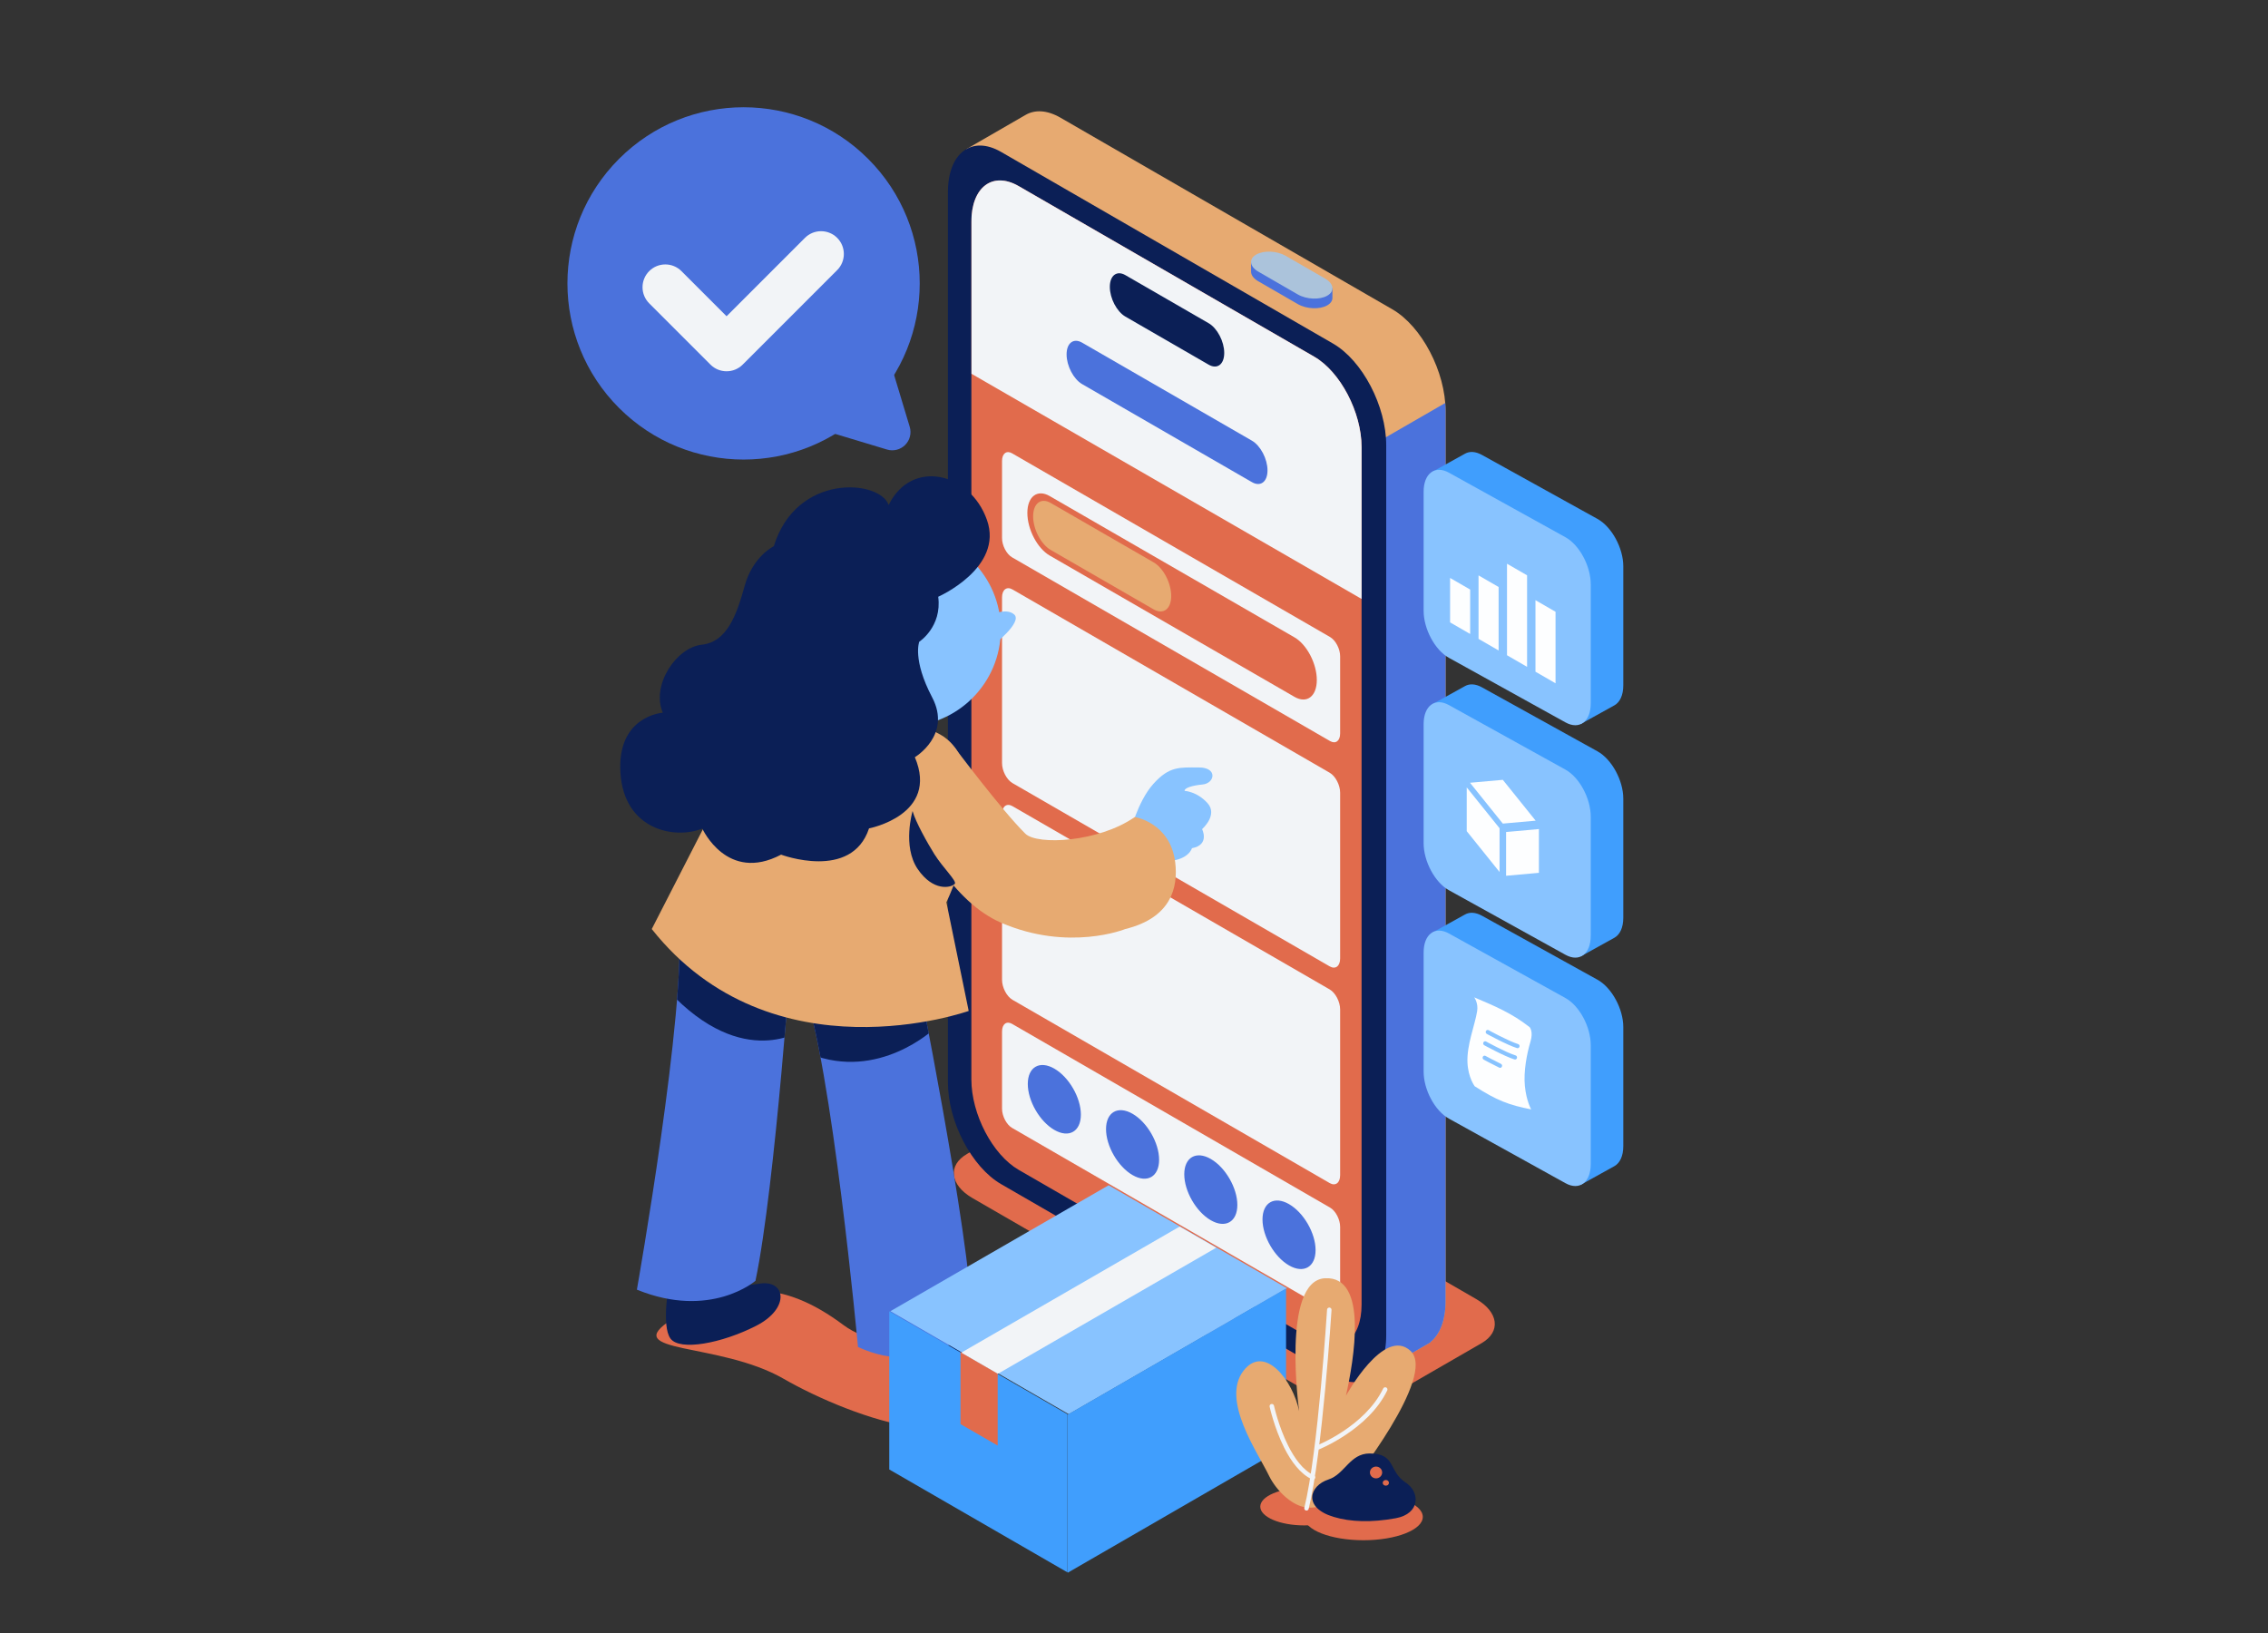 <svg xmlns="http://www.w3.org/2000/svg" fill-rule="evenodd" stroke-linejoin="round" stroke-miterlimit="2" clip-rule="evenodd" viewBox="0 0 3000 2160" id="Mobileapp"><rect x="0" y="0" width="3000" height="2160" fill="#333333" stroke="none"/><g transform="scale(2)" fill="#e05947" class="color000000 svgShape"><rect width="1500" height="1080" fill="none"></rect><g transform="translate(-169.225 -28.205)scale(1.123)" fill="#e05947" class="color000000 svgShape"><path fill="#e16b4c" d="M-179.056,1007.99C-179.056,996.381 -190.289,986.953 -204.124,986.953L-270.004,986.953C-283.84,986.953 -295.072,996.381 -295.072,1007.99L-295.072,1181.93C-295.072,1193.55 -283.84,1202.97 -270.004,1202.97L-204.124,1202.97C-190.289,1202.97 -179.056,1193.55 -179.056,1181.93L-179.056,1007.99Z" transform="matrix(.835 -.482 1.148 .663 -187.339 -79.811)" class="colore1e3ee svgShape"></path><path fill="#e7aa71" d="M754.683,92.798C760.184,89.597 767.366,89.882 775.22,94.416L970.704,207.279C987.993,217.26 1002.03,244.079 1002.03,267.131L1002.03,791.479C1002.03,802.812 998.637,811.138 993.133,815.489L993.193,815.652L958.269,835.816L941.986,791.531L781.325,698.774C764.036,688.792 750,661.973 750,638.921L743.895,198.73L719.759,112.961L754.683,92.798Z" class="color7887da svgShape"></path><clipPath id="a"><path d="M754.683,92.798C760.184,89.597 767.366,89.882 775.22,94.416L970.704,207.279C987.993,217.26 1002.03,244.079 1002.03,267.131L1002.03,791.479C1002.03,802.812 998.637,811.138 993.133,815.489L993.193,815.652L958.269,835.816L941.986,791.531L781.325,698.774C764.036,688.792 750,661.973 750,638.921L743.895,198.73L719.759,112.961L754.683,92.798Z" fill="#e05947" class="color000000 svgShape"></path></clipPath><g clip-path="url(#a)" fill="#e05947" class="color000000 svgShape"><rect width="119.815" height="346.331" x="1063.14" y="753.865" fill="#4b72dc" transform="matrix(.508 -.293 0 1.59 413.326 -596.748)" class="color4b61dc svgShape"></rect></g><path fill="#0b1f56" d="M1116.69,-234.73C1116.69,-254.693 1100.49,-270.901 1080.52,-270.901L854.799,-270.901C834.836,-270.901 818.628,-254.693 818.628,-234.73L818.628,219.369C818.628,239.333 834.836,255.54 854.799,255.54L1080.52,255.54C1100.49,255.54 1116.69,239.333 1116.69,219.369L1116.69,-234.73Z" transform="rotate(30)skewX(30)" class="color10243e svgShape"></path><g transform="matrix(.771 .445 0 1.093 91.606 50.436)" fill="#e05947" class="color000000 svgShape"><path fill="#e16b4c" d="M1116.69,-236.868C1116.69,-255.651 1100.49,-270.901 1080.52,-270.901L854.799,-270.901C834.836,-270.901 818.628,-255.651 818.628,-236.868L818.628,225.129C818.628,243.912 834.836,259.162 854.799,259.162L1080.52,259.162C1100.49,259.162 1116.69,243.912 1116.69,225.129L1116.69,-236.868Z" class="colore1e3ee svgShape"></path><clipPath id="b"><path d="M1116.69,-236.868C1116.69,-255.651 1100.49,-270.901 1080.52,-270.901L854.799,-270.901C834.836,-270.901 818.628,-255.651 818.628,-236.868L818.628,225.129C818.628,243.912 834.836,259.162 854.799,259.162L1080.52,259.162C1100.49,259.162 1116.69,243.912 1116.69,225.129L1116.69,-236.868Z" fill="#e05947" class="color000000 svgShape"></path></clipPath><g clip-path="url(#b)" fill="#e05947" class="color000000 svgShape"><rect width="200.463" height="70.464" x="880.273" y="-160.442" fill="#f2f4f7" transform="matrix(1.487 0 0 1.801 -490.245 6.956)" class="colorf2f3f7 svgShape"></rect></g></g><path fill="#f2f4f7" d="M963.423,-95.484C963.423,-102.276 961.955,-107.791 960.146,-107.791L856.506,-107.791C854.697,-107.791 853.229,-102.276 853.229,-95.484L853.229,-24.666C853.229,-17.874 854.697,-12.36 856.506,-12.36L960.146,-12.36C961.955,-12.36 963.423,-17.874 963.423,-24.666L963.423,-95.484Z" transform="matrix(1.807 1.044 0 .642 -800.959 -532.906)" class="colorf2f3f7 svgShape"></path><path fill="#e16b4c" d="M963.423,-60.075C963.423,-86.41 959.617,-107.791 954.929,-107.791L861.723,-107.791C857.035,-107.791 853.229,-86.41 853.229,-60.075C853.229,-33.741 857.035,-12.36 861.723,-12.36L954.929,-12.36C959.617,-12.36 963.423,-33.741 963.423,-60.075Z" transform="matrix(1.547 .893 0 .367 -564.207 -412.71)" class="colore1e3ee svgShape"></path><path fill="#e7aa71" d="M963.423,-60.075C963.423,-86.41 957.132,-107.791 949.382,-107.791L867.27,-107.791C859.52,-107.791 853.229,-86.41 853.229,-60.075C853.229,-33.741 859.52,-12.36 867.27,-12.36L949.382,-12.36C957.132,-12.36 963.423,-33.741 963.423,-60.075Z" transform="matrix(.738 .426 0 .29 129.456 -16.876)" class="color7887da svgShape"></path><path fill="#f2f4f7" d="M963.423,-95.484C963.423,-102.276 961.955,-107.791 960.146,-107.791L856.506,-107.791C854.697,-107.791 853.229,-102.276 853.229,-95.484L853.229,-24.666C853.229,-17.874 854.697,-12.36 856.506,-12.36L960.146,-12.36C961.955,-12.36 963.423,-17.874 963.423,-24.666L963.423,-95.484Z" transform="matrix(1.807 1.044 0 .642 -800.959 -196.886)" class="colorf2f3f7 svgShape"></path><ellipse cx="971.098" cy="199.899" fill="#4b72dc" rx="18.047" ry="15.629" transform="rotate(30 47.183 -151.383)skewX(30)" class="color4b61dc svgShape"></ellipse><ellipse cx="971.098" cy="199.899" fill="#4b72dc" rx="18.047" ry="15.629" transform="rotate(30 20.582 -52.104)skewX(30)" class="color4b61dc svgShape"></ellipse><ellipse cx="971.098" cy="199.899" fill="#4b72dc" rx="18.047" ry="15.629" transform="rotate(30 -6.02 47.176)skewX(30)" class="color4b61dc svgShape"></ellipse><ellipse cx="971.098" cy="199.899" fill="#4b72dc" rx="18.047" ry="15.629" transform="rotate(30 -32.622 146.455)skewX(30)" class="color4b61dc svgShape"></ellipse><path fill="#f2f4f7" d="M963.423,-100.917C963.423,-104.711 961.895,-107.791 960.014,-107.791L856.638,-107.791C854.757,-107.791 853.229,-104.711 853.229,-100.917L853.229,-19.234C853.229,-15.44 854.757,-12.36 856.638,-12.36L960.014,-12.36C961.895,-12.36 963.423,-15.44 963.423,-19.234L963.423,-100.917Z" transform="matrix(1.807 1.044 0 1.195 -800.959 -393.257)" class="colorf2f3f7 svgShape"></path><path fill="#f2f4f7" d="M963.423,-100.917C963.423,-104.711 961.895,-107.791 960.014,-107.791L856.638,-107.791C854.757,-107.791 853.229,-104.711 853.229,-100.917L853.229,-19.234C853.229,-15.44 854.757,-12.36 856.638,-12.36L960.014,-12.36C961.895,-12.36 963.423,-15.44 963.423,-19.234L963.423,-100.917Z" transform="matrix(1.807 1.044 0 1.195 -800.959 -265.634)" class="colorf2f3f7 svgShape"></path><path fill="#0b1f56" d="M1007.31,-219.891C1007.31,-226.147 1002.57,-231.225 996.73,-231.225L940.091,-231.225C934.254,-231.225 929.516,-226.147 929.516,-219.891C929.516,-213.636 934.254,-208.557 940.091,-208.557L996.73,-208.557C1002.57,-208.557 1007.31,-213.636 1007.31,-219.891Z" transform="matrix(.866 .5 0 1.077 -.648 -33.87)" class="color10243e svgShape"></path><path fill="#4b72dc" d="M1007.31,-219.891C1007.31,-226.147 1004.61,-231.225 1001.28,-231.225L935.537,-231.225C932.214,-231.225 929.516,-226.147 929.516,-219.891C929.516,-213.636 932.214,-208.557 935.537,-208.557L1001.28,-208.557C1004.61,-208.557 1007.31,-213.636 1007.31,-219.891Z" transform="matrix(1.521 .878 0 1.077 -634.95 -345.452)" class="color4b61dc svgShape"></path><g transform="scale(1 -1)rotate(60 1452.411 35.289)" fill="#e05947" class="color000000 svgShape"><path fill="#4b72dc" d="M991.226,342.797L991.226,342.795L996.307,345.729L994.099,363.481L994.099,376.243C994.099,381.97 990.734,388.601 986.499,391.37L986.031,395.128L980.95,392.194L980.951,392.188C979.129,391.267 977.964,388.929 977.964,385.558L977.964,358.681C977.964,352.745 981.579,345.837 986.031,343.267C988.009,342.125 989.822,342.029 991.226,342.797Z" transform="translate(-1.657 22.263)" class="color4b61dc svgShape"></path><path fill="#abc3db" d="M1144.6,795.104C1144.6,789.963 1140.43,785.789 1135.29,785.789C1130.15,785.789 1125.97,789.963 1125.97,795.104L1125.97,818.381C1125.97,823.522 1130.15,827.696 1135.29,827.696C1140.43,827.696 1144.6,823.522 1144.6,818.381L1144.6,795.104Z" transform="rotate(-30 56.547 2.93)skewX(-30)" class="colorabb3db svgShape"></path></g><g transform="translate(-9.551 -184.558)scale(1.27)" fill="#e05947" class="color000000 svgShape"><g transform="translate(-169.25 -2.377)scale(.978)" fill="#e05947" class="color000000 svgShape"><path fill="#e16b4c" d="M-571.141,1064.45C-525.753,1062.68 -507.043,1075.53 -513.537,1113.28C-518.51,1142.19 -469.011,1151.64 -488.834,1170.1C-549.18,1226.31 -568.147,1157.31 -568.147,1122.32C-568.147,1087.33 -612.437,1066.06 -571.141,1064.45Z" transform="matrix(.664 -.383 .881 .508 62.216 37.297)" class="colore1e3ee svgShape"></path><path fill="#0b1f56" d="M736.698,792.702C736.698,792.702 770.343,791.121 784.212,786.797C798.081,782.472 802.68,797.544 785.638,809.198C768.596,820.852 747.003,827.8 741.229,821.767C735.455,815.735 736.698,792.702 736.698,792.702Z" transform="matrix(.935 0 0 .914 39.548 76.576)" class="color10243e svgShape"></path><g transform="translate(1.803 24.372)" fill="#e05947" class="color000000 svgShape"><path fill="#4b72dc" d="M734.631,606.133C734.631,606.133 759.675,729.247 761.565,775.326C761.565,775.326 740.975,801.029 707.097,785.557C707.097,785.557 694.729,651.511 680.982,614.273C680.982,614.273 698.619,595.352 734.631,606.133Z" class="color4b61dc svgShape"></path><clipPath id="c"><path d="M734.631,606.133C734.631,606.133 759.675,729.247 761.565,775.326C761.565,775.326 740.975,801.029 707.097,785.557C707.097,785.557 694.729,651.511 680.982,614.273C680.982,614.273 698.619,595.352 734.631,606.133Z" fill="#e05947" class="color000000 svgShape"></path></clipPath><g clip-path="url(#c)" fill="#e05947" class="color000000 svgShape"><path fill="#0b1f56" d="M743.106,647.163L745.047,659.043C745.047,659.043 718.723,684.02 686.1,670.931L682.786,649.636L743.106,647.163Z" transform="translate(-1.803 -24.372)" class="color10243e svgShape"></path></g></g></g><g transform="rotate(14.561 677.35 -278.978)scale(.978)" fill="#e05947" class="color000000 svgShape"><path fill="#0b1f56" d="M736.698,792.702C736.698,792.702 770.343,791.121 784.212,786.797C798.081,782.472 802.68,797.544 785.638,809.198C768.596,820.852 747.003,827.8 741.229,821.767C735.455,815.735 736.698,792.702 736.698,792.702Z" transform="rotate(-7.243 1475.532 236.879)scale(.89)" class="color10243e svgShape"></path><g transform="translate(1.803 24.372)" fill="#e05947" class="color000000 svgShape"><path fill="#4b72dc" d="M734.631,606.133C734.631,606.133 756.723,723.535 758.855,769.276C758.855,769.276 742.938,792.467 705.489,787.466C705.489,787.466 694.729,651.511 680.982,614.273C680.982,614.273 698.619,595.352 734.631,606.133Z" class="color4b61dc svgShape"></path><clipPath id="d"><path d="M734.631,606.133C734.631,606.133 756.723,723.535 758.855,769.276C758.855,769.276 742.938,792.467 705.489,787.466C705.489,787.466 694.729,651.511 680.982,614.273C680.982,614.273 698.619,595.352 734.631,606.133Z" fill="#e05947" class="color000000 svgShape"></path></clipPath><g clip-path="url(#d)" fill="#e05947" class="color000000 svgShape"><path fill="#0b1f56" d="M743.106,647.163L752.477,672.696C752.477,672.696 730.331,699.117 686.1,670.931L682.786,649.636L743.106,647.163Z" transform="translate(-1.803 -24.372)" class="color10243e svgShape"></path></g></g></g><path fill="#e7aa71" d="M693.584,496.165C707.105,505.453 707.503,524.39 707.619,543.332C707.71,558.206 695.072,585.398 695.072,585.398L707.072,643.897C707.072,643.897 601.273,681.601 536.374,599.787L564.548,544.804L589.13,466.608C589.13,466.608 676.039,484.115 693.584,496.165Z" transform="translate(-33.405 79.495)scale(.861)" class="color7887da svgShape"></path><g transform="rotate(17.99 551.692 568.959)" fill="#e05947" class="color000000 svgShape"><path fill="#88c3ff" d="M824.522,573.568C824.522,573.568 808.385,572.911 803.05,559.667C803.05,559.667 806.279,542.429 814.434,532.422C822.588,522.415 828.13,522.905 838.448,522.412C848.767,521.919 847.535,530.555 840.907,531.491C835.329,532.278 831.124,533.869 831.434,535.379C831.434,535.379 838.057,535.326 844.093,541.416C850.129,547.505 841.811,555.505 841.811,555.505C841.811,555.505 846.528,563.786 836.829,566.027C836.829,566.027 835.54,572.233 824.522,573.568Z" transform="rotate(-15.287 815.293 693.792)scale(.861)" class="color88daff svgShape"></path><path fill="#e7aa71" d="M555.223,522.837C555.223,522.837 591.787,523.594 607.073,521.614C614.689,520.627 631.104,497.418 632.228,476.87C632.228,476.87 644.389,465.446 660.364,475.064C670.447,481.134 679.398,492.429 670.457,512.274C670.457,512.274 662.727,539.487 632.691,555.887C611.782,567.304 580.334,562.339 554.981,556.241C554.981,556.241 542.576,537.252 555.223,522.837Z" transform="rotate(34.001 575.143 507.805)" class="color7887da svgShape"></path></g><path fill="#0b1f56" d="M766.365,566.594C766.758,564.687 756.371,562.73 748.445,558.944C742.082,555.904 730.574,549.711 726.153,545.683C726.153,545.683 731.564,564.718 745.277,570.587C758.786,576.369 765.753,569.567 766.365,566.594Z" transform="rotate(32.435 464.605 375.122)scale(.861)" class="color10243e svgShape"></path><g transform="translate(-1.615 11.945)" fill="#e05947" class="color000000 svgShape"><circle cx="542.636" cy="465.485" r="45.128" fill="#88c3ff" transform="translate(7.65 -17.564)scale(.994)" class="color88daff svgShape"></circle><path fill="#88c3ff" d="M779.395,423.19C779.395,423.19 790.293,417.298 795.504,422.034C800.715,426.77 782.333,440.987 782.333,440.987L779.395,423.19Z" transform="translate(-12.034 114.412)scale(.767)" class="color88daff svgShape"></path><path fill="#0b1f56" d="M504.311,430.453C504.311,430.453 494.596,435.101 490.798,448.802C487,462.503 482.597,474.879 470.846,476.147C459.094,477.415 447.309,494.953 452.832,507.667C452.832,507.667 431.48,509.052 433.18,535.61C434.88,562.167 458.539,566.525 471.146,561.393C471.146,561.393 482.584,586.726 507.678,573.487C507.678,573.487 540.378,585.777 548.454,561.317C548.454,561.317 581.069,555.081 569.71,528.304C569.71,528.304 586.94,518.056 577.724,500.542C568.509,483.028 571.741,474.765 571.741,474.765C571.741,474.765 582.382,467.847 580.542,453.899C580.542,453.899 610.945,440.503 603.154,418.315C595.362,396.127 568.123,389.755 557.558,411.353C553.526,399.624 514.802,396.321 504.311,430.453Z" transform="translate(-17.674 -24.023)" class="color10243e svgShape"></path></g></g><g transform="matrix(.739 0 0 .709 360.684 -202.866)" fill="#e05947" class="color000000 svgShape"><path fill="#409efd" d="M883.382,698.394C886.997,696.278 891.723,696.46 896.891,699.444L988.932,752.584C1000.29,759.139 1009.5,776.752 1009.5,791.891L1009.5,890.821C1009.5,899.058 1006.78,904.876 1002.46,907.414C1002.41,907.441 1002.37,907.468 1002.32,907.494L975.697,922.865L955.525,887.086L896.891,853.234C885.537,846.679 876.319,829.065 876.319,813.926L876.319,746.597L857.551,713.307L883.382,698.394Z" class="color40c3fd svgShape"></path><path fill="#88c3ff" d="M1143.64,192.098C1143.64,178.988 1133.23,168.343 1120.39,168.343L1013.1,168.343C1000.27,168.343 989.854,178.988 989.854,192.098L989.854,277.774C989.854,290.885 1000.27,301.529 1013.1,301.529L1120.39,301.529C1133.23,301.529 1143.64,290.885 1143.64,277.774L1143.64,192.098Z" transform="rotate(30 -28.112 -6.18)skewX(30)" class="color88daff svgShape"></path><rect width="19.228" height="27.274" x="1171.89" y="-130.044" fill="#fdfeff" transform="matrix(.832 .501 0 1.353 -103.545 390.453)" class="colorffffff svgShape"></rect><rect width="19.228" height="27.274" x="1171.89" y="-130.044" fill="#fdfeff" transform="matrix(.832 .501 0 1.933 -80.865 463.759)" class="colorffffff svgShape"></rect><rect width="19.228" height="27.274" x="1171.89" y="-130.044" fill="#fdfeff" transform="matrix(.832 .501 0 2.787 -58.184 565.124)" class="colorffffff svgShape"></rect><rect width="19.228" height="27.274" x="1171.89" y="-130.044" fill="#fdfeff" transform="matrix(.832 .501 0 2.178 -35.504 516.202)" class="colorffffff svgShape"></rect></g><g transform="matrix(.739 0 0 .709 360.684 -66)" fill="#e05947" class="color000000 svgShape"><path fill="#409efd" d="M883.382,698.394C886.997,696.278 891.723,696.46 896.891,699.444L988.932,752.584C1000.29,759.139 1009.5,776.752 1009.5,791.891L1009.5,890.821C1009.5,899.058 1006.78,904.876 1002.46,907.414C1002.41,907.441 1002.37,907.468 1002.32,907.494L975.697,922.865L955.525,887.086L896.891,853.234C885.537,846.679 876.319,829.065 876.319,813.926L876.319,746.597L857.551,713.307L883.382,698.394Z" class="color40c3fd svgShape"></path><path fill="#88c3ff" d="M1143.64,192.098C1143.64,178.988 1133.23,168.343 1120.39,168.343L1013.1,168.343C1000.27,168.343 989.854,178.988 989.854,192.098L989.854,277.774C989.854,290.885 1000.27,301.529 1013.1,301.529L1120.39,301.529C1133.23,301.529 1143.64,290.885 1143.64,277.774L1143.64,192.098Z" transform="rotate(30 -28.112 -6.18)skewX(30)" class="color88daff svgShape"></path><path fill="#fdfeff" d="M1025.79,599.847L1050.19,585.757L1074.6,599.847L1050.19,613.937L1025.79,599.847ZM1047.77,618.138L1047.77,646.318L1023.36,632.228L1023.36,604.047L1047.77,618.138ZM1077.02,604.047L1077.02,632.228L1052.62,646.318L1052.62,618.138L1077.02,604.047Z" transform="matrix(1.072 .645 0 1.29 -212.312 -656.732)" class="colorffffff svgShape"></path></g><g transform="matrix(.739 0 0 .709 360.684 68.51)" fill="#e05947" class="color000000 svgShape"><path fill="#409efd" d="M883.382,698.394C886.997,696.278 891.723,696.46 896.891,699.444L988.932,752.584C1000.29,759.139 1009.5,776.752 1009.5,791.891L1009.5,890.821C1009.5,899.058 1006.78,904.876 1002.46,907.414C1002.41,907.441 1002.37,907.468 1002.32,907.494L975.697,922.865L955.525,887.086L896.891,853.234C885.537,846.679 876.319,829.065 876.319,813.926L876.319,746.597L857.551,713.307L883.382,698.394Z" class="color40c3fd svgShape"></path><path fill="#88c3ff" d="M1143.64,192.098C1143.64,178.988 1133.23,168.343 1120.39,168.343L1013.1,168.343C1000.27,168.343 989.854,178.988 989.854,192.098L989.854,277.774C989.854,290.885 1000.27,301.529 1013.1,301.529L1120.39,301.529C1133.23,301.529 1143.64,290.885 1143.64,277.774L1143.64,192.098Z" transform="rotate(30 -28.112 -6.18)skewX(30)" class="color88daff svgShape"></path><path fill="#fdfeff" d="M1063.31,756.483C1063.31,756.483 1065.38,758.694 1063.74,763.894C1061.79,770.104 1059.96,779.11 1060.72,786.644C1061.51,794.415 1064.12,798.704 1064.12,798.704C1052.03,796.467 1045.5,794.041 1033.72,786.826C1033.72,786.826 1030.16,782.402 1029.81,774.598C1029.4,765.578 1033.79,755.527 1035.01,748.333C1035.75,744.017 1033.45,741.148 1033.45,741.148C1044.4,745.603 1053.57,749.171 1063.31,756.483ZM1038.53,773.132C1038.53,773.132 1042.57,775.252 1046.94,777.266C1047.48,777.514 1048.12,777.278 1048.36,776.739C1048.61,776.2 1048.38,775.561 1047.84,775.313C1043.52,773.324 1039.53,771.229 1039.53,771.229C1039.01,770.953 1038.36,771.155 1038.08,771.68C1037.81,772.206 1038.01,772.856 1038.53,773.132ZM1040.21,759.922C1040.21,759.922 1051.08,765.62 1056.5,767.228C1057.07,767.396 1057.66,767.071 1057.83,766.503C1058,765.934 1057.68,765.335 1057.11,765.166C1051.81,763.597 1041.21,758.018 1041.21,758.018C1040.68,757.742 1040.04,757.945 1039.76,758.47C1039.48,758.995 1039.68,759.646 1040.21,759.922ZM1038.84,765.745C1038.84,765.745 1049.71,771.443 1055.13,773.051C1055.7,773.219 1056.3,772.894 1056.46,772.326C1056.63,771.757 1056.31,771.158 1055.74,770.989C1050.44,769.42 1039.84,763.841 1039.84,763.841C1039.32,763.565 1038.67,763.768 1038.39,764.293C1038.11,764.818 1038.32,765.469 1038.84,765.745Z" transform="matrix(1.48 0 0 1.617 -638.803 -431.214)" class="colorffffff svgShape"></path></g><g transform="translate(150.674 25.113)scale(.89)" fill="#e05947" class="color000000 svgShape"><rect width="183.983" height="76.747" x="-569.548" y="1136.04" fill="#88c3ff" transform="matrix(.785 -.453 1.538 .888 -710.925 -399.168)" class="color88daff svgShape"></rect><rect width="167.991" height="63.273" x="814.884" y="1165.91" fill="#409efd" transform="matrix(.86 -.497 0 1.654 5.763 -587.386)" class="color40c3fd svgShape"></rect><rect width="135.14" height="90.61" x="679.744" y="457.128" fill="#409efd" transform="matrix(.873 .504 0 1.155 -4.954 -2.86)" class="color40c3fd svgShape"></rect><rect width="135.14" height="90.61" x="679.744" y="457.128" fill="#e16b4c" transform="matrix(.182 .105 0 .527 511.9 582.319)" class="colore1e3ee svgShape"></rect><rect width="27.95" height="28.186" x="-527.846" y="1088.9" fill="#f2f4f7" transform="matrix(5.17 -2.985 .859 .496 2429.72 -1220.64)" class="colorf2f3f7 svgShape"></rect></g><g transform="translate(-145.965 -179.48)scale(1.227)" fill="#e05947" class="color000000 svgShape"><ellipse cx="877.721" cy="889.003" fill="#e16b4c" rx="21.115" ry="9.004" transform="translate(-9.924 .883)" class="colore1e3ee svgShape"></ellipse><ellipse cx="877.721" cy="889.003" fill="#e16b4c" rx="21.115" ry="9.004" transform="matrix(1.349 0 0 1.244 -287.844 -211.112)" class="colore1e3ee svgShape"></ellipse><path fill="#e7aa71" d="M838.433,898.119C833.162,887.161 815.313,861.946 826.27,847.845C836.404,834.805 850.049,852.676 852.971,867.264C852.971,867.264 844.283,804.651 865.345,803.464C886.407,802.277 879.17,842.957 875.433,859.855C875.433,859.855 893.722,826.362 906.47,838.374C919.218,850.386 877.53,902.745 877.53,902.745C874.744,907.718 867.016,913.537 857.893,913.593C850.348,913.639 842.025,905.587 838.433,898.119Z" transform="translate(12.374 -23.201)" class="color7887da svgShape"></path><path fill="#f2f4f7" d="M878.738,795.336C878.775,794.743 879.287,794.293 879.879,794.331C880.471,794.368 880.921,794.879 880.884,795.471C880.884,795.471 876.527,864.212 869.915,890.957C869.773,891.533 869.19,891.885 868.614,891.743C868.038,891.6 867.686,891.017 867.828,890.441C874.413,863.803 878.738,795.336 878.738,795.336Z" class="colorf2f3f7 svgShape"></path><path fill="#f2f4f7" d="M851.167 841.899C851.041 841.32 851.409 840.747 851.989 840.621 852.569 840.495 853.142 840.863 853.268 841.443 853.268 841.443 855.421 851.349 860.07 860.615 863.096 866.647 867.16 872.44 872.452 874.865 872.992 875.113 873.229 875.751 872.982 876.291 872.735 876.83 872.096 877.067 871.557 876.82 865.866 874.212 861.402 868.065 858.148 861.579 853.376 852.068 851.167 841.899 851.167 841.899ZM874.738 862.478C874.186 862.696 873.561 862.426 873.342 861.875 873.123 861.323 873.393 860.698 873.945 860.479 873.945 860.479 896.89 851.407 905.683 833.186 905.941 832.651 906.584 832.427 907.119 832.685 907.653 832.943 907.878 833.586 907.62 834.12 898.498 853.021 874.738 862.478 874.738 862.478Z" class="colorf2f3f7 svgShape"></path><g fill="#e05947" class="color000000 svgShape"><path fill="#0b1f56" d="M890.496,864.055C903.226,863.912 899.717,872.701 907.727,877.88C915.065,882.625 914.901,892.996 903.139,895.137C891.378,897.278 881.4,896.939 873.266,894.478C858.592,890.037 861.515,879.578 870.899,876.523C878.665,873.996 881.049,864.16 890.496,864.055Z" transform="translate(8.56 .309)" class="color10243e svgShape"></path><ellipse cx="901.391" cy="872.661" fill="#e16b4c" rx="1.934" ry="1.863" transform="translate(-466.967 -452.088)scale(1.519)" class="colore1e3ee svgShape"></ellipse><ellipse cx="906.34" cy="878.462" fill="#e16b4c" rx="1.007" ry="1.354" transform="matrix(1.469 0 0 1 -424.468 0)" class="colore1e3ee svgShape"></ellipse></g></g><g transform="rotate(-45 1589.15 3204.408)scale(1.417)" fill="#e05947" class="color000000 svgShape"><circle cx="2144.31" cy="280.09" r="73.208" fill="#4b72dc" transform="translate(-18.874 -21.204)" class="color4b61dc svgShape"></circle><path fill="#f2f4f7" d="M454.44,201.169C454.44,194.298 460.019,188.719 466.89,188.719C473.762,188.719 479.34,194.298 479.34,201.169C479.34,201.169 479.34,236.025 479.34,236.025L539.872,236.025C546.743,236.025 552.322,241.604 552.322,248.475C552.322,255.346 546.743,260.925 539.872,260.925L466.89,260.925C460.014,260.925 454.44,255.351 454.44,248.475L454.44,201.169Z" transform="translate(1746.01 83.92)scale(.761)" class="colorf2f3f7 svgShape"></path><path fill="#4b72dc" d="M2121.8,306.453C2123.12,303.438 2125.69,301.556 2128.48,301.556C2131.27,301.556 2133.84,303.438 2135.16,306.453C2144.91,328.716 2161.89,367.49 2161.89,367.49L2095.06,367.49C2095.06,367.49 2112.05,328.716 2121.8,306.453Z" transform="matrix(-1 0 0 -.816 4253.92 599.916)" class="color4b61dc svgShape"></path></g></g></g></svg>